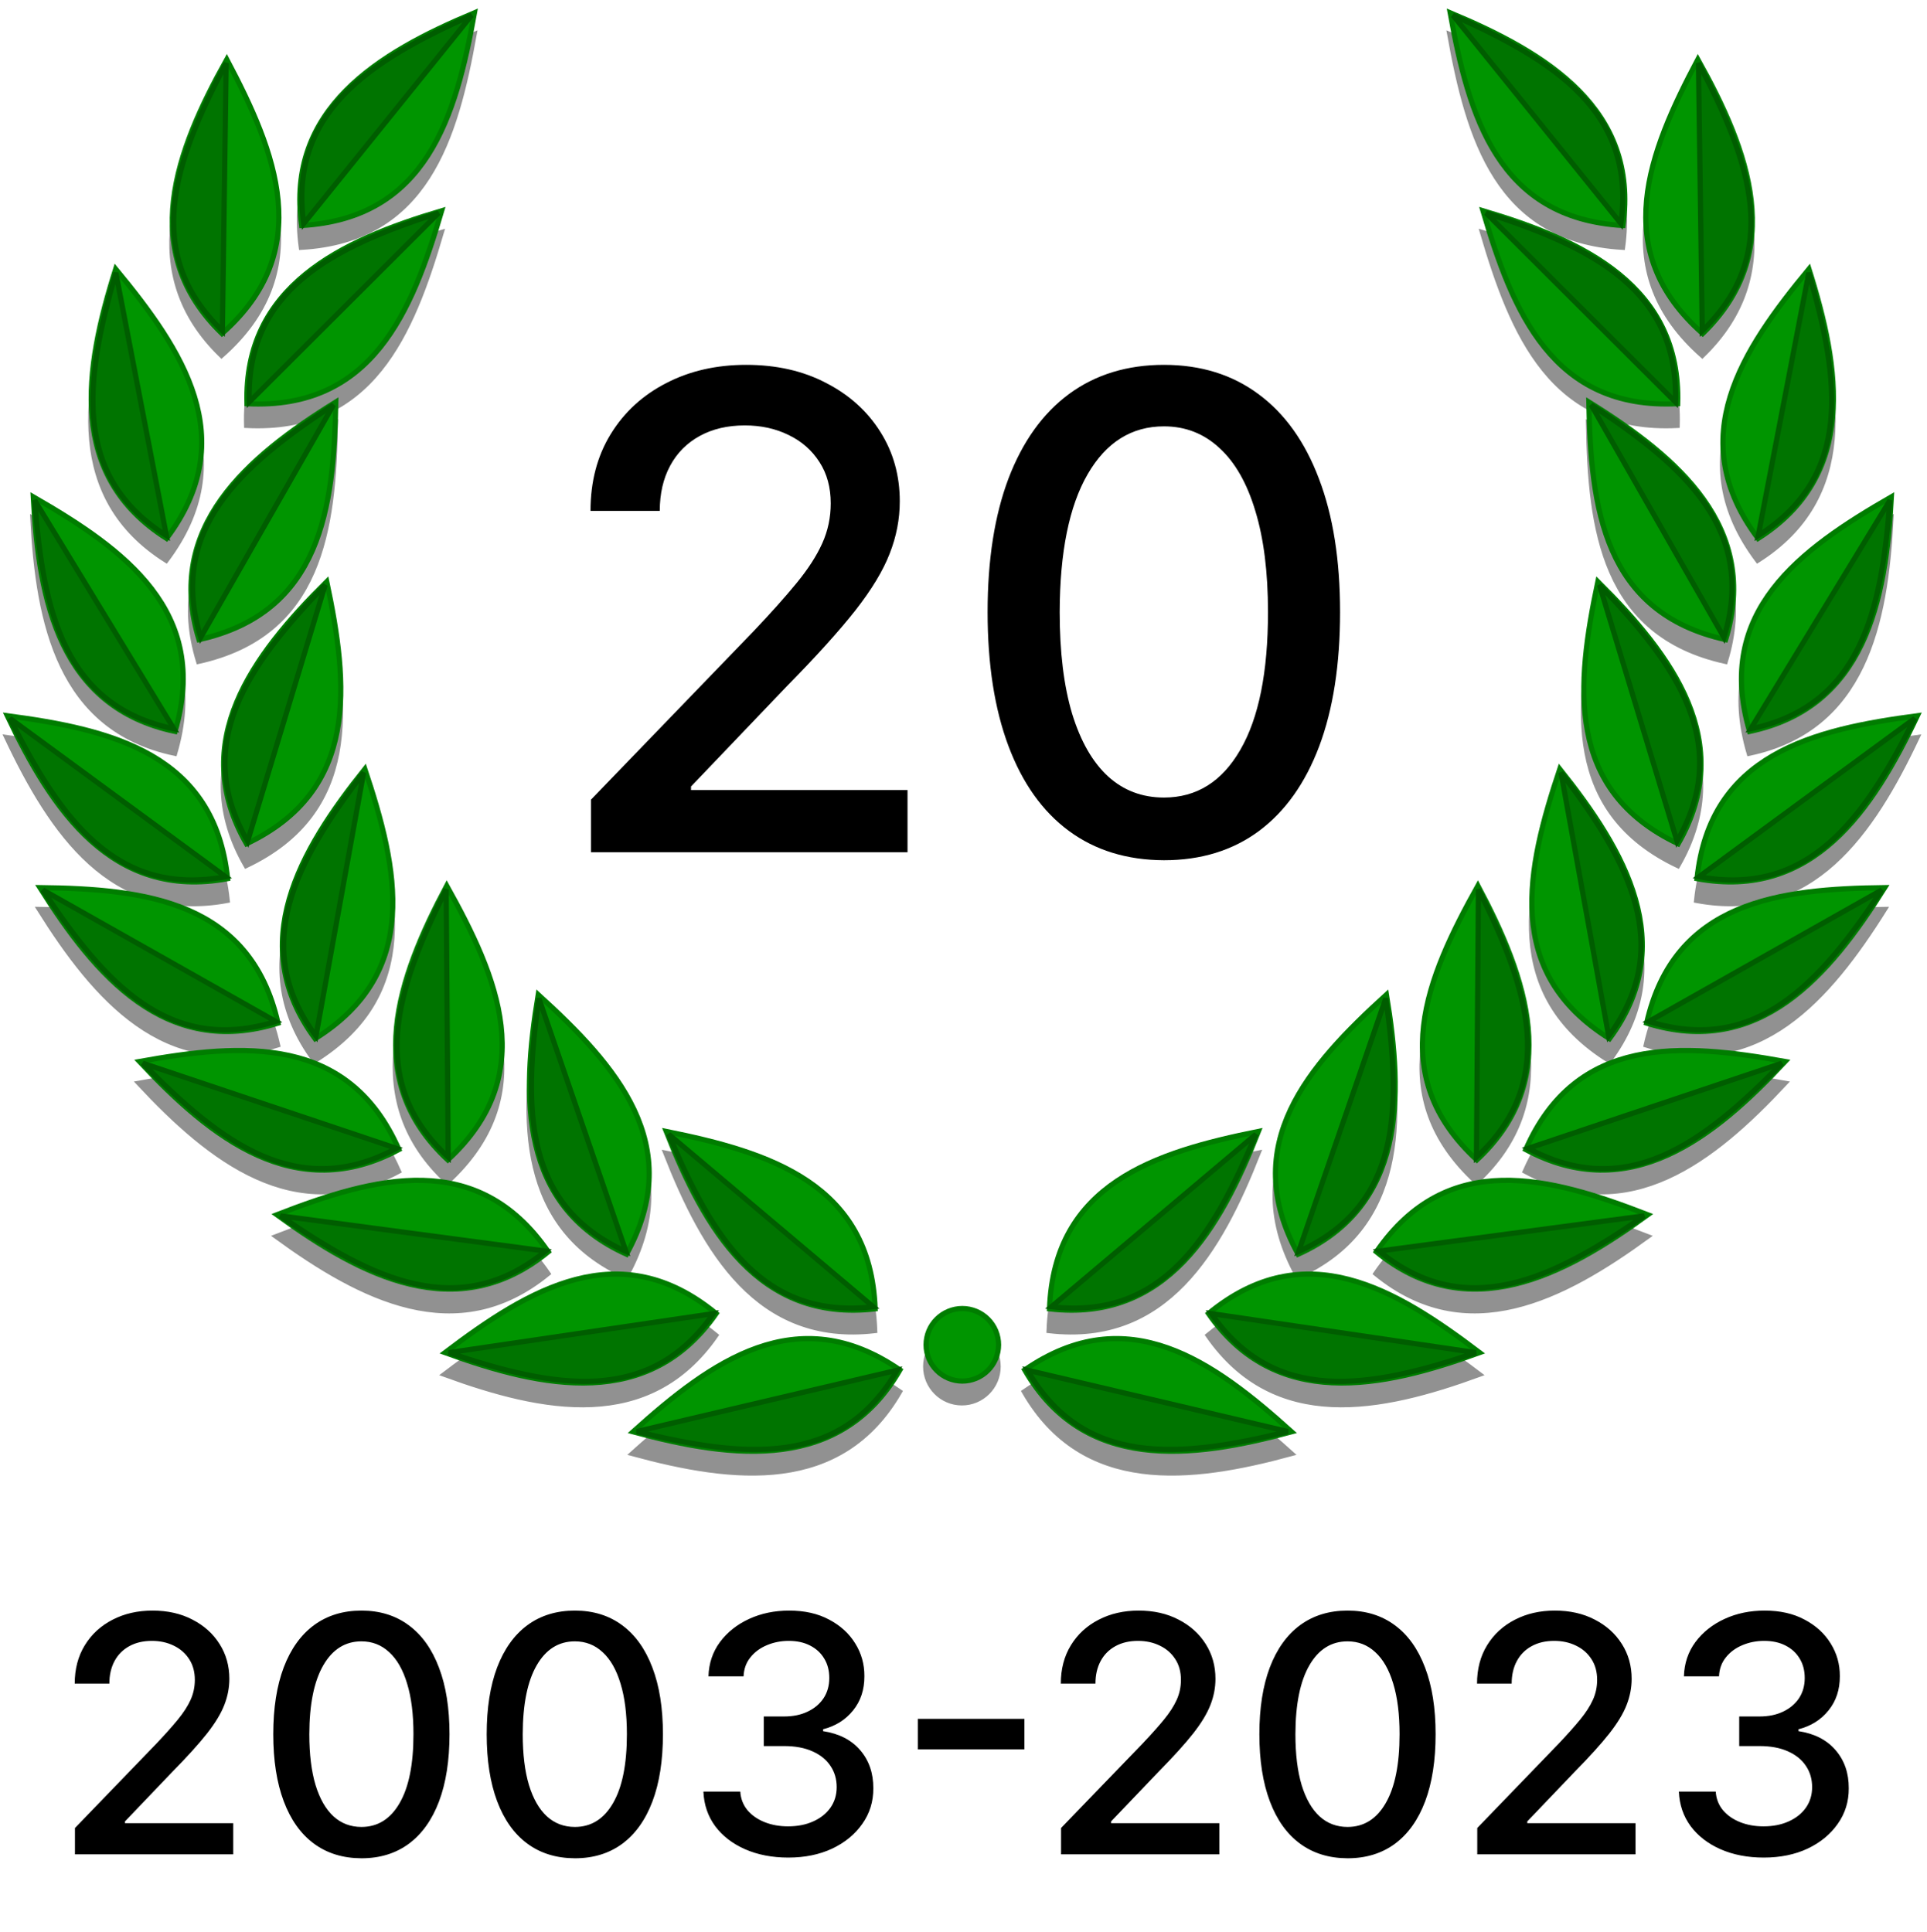 <svg width="373" height="374" viewBox="0 0 373 374" fill="none" xmlns="http://www.w3.org/2000/svg">
<g clip-path="url(#clip0_1_111)">
<g filter="url(#filter0_f_1_111)">
<path fill-rule="evenodd" clip-rule="evenodd" d="M91.774 6.689C73.056 14.511 55.208 25.339 58.322 47.881C82.497 46.487 88.171 26.785 91.774 6.689ZM280.623 6.689C284.226 26.785 289.901 46.487 314.074 47.881C317.189 25.339 299.341 14.511 280.623 6.689ZM43.832 15.73C33.921 33.446 26.534 52.986 42.88 68.803C61.045 52.771 53.38 33.772 43.832 15.73ZM328.566 15.73C319.015 33.772 311.336 52.771 329.498 68.803C345.847 52.986 338.474 33.446 328.566 15.73ZM85.413 45.025C65.964 50.785 47.063 59.623 47.739 82.372C71.924 83.584 79.676 64.612 85.413 45.025ZM286.964 45.025C292.706 64.612 300.456 83.584 324.641 82.372C325.316 59.623 306.416 50.785 286.964 45.025ZM22.317 56.302C16.206 75.667 12.952 96.306 32.166 108.473C46.7 89.085 35.325 72.024 22.317 56.302ZM350.065 56.302C337.057 72.024 325.681 89.085 340.216 108.473C359.43 96.306 356.176 75.667 350.065 56.302ZM64.914 82.054C47.678 92.759 31.78 106.281 38.439 128.041C62.084 122.809 64.552 102.467 64.914 82.054ZM307.483 82.054C307.844 102.467 310.313 122.809 333.958 128.041C340.617 106.281 324.717 92.759 307.483 82.054ZM6.357 100.402C7.397 120.68 11.566 141.165 33.817 145.836C40.66 122.583 24.038 110.579 6.357 100.402ZM366.025 100.402C348.343 110.579 331.736 122.583 338.581 145.836C360.83 141.165 364.985 120.68 366.025 100.402ZM63.18 116.811C48.769 131.103 36.291 147.858 47.639 167.576C69.519 157.189 67.383 136.787 63.18 116.811ZM309.217 116.811C305.015 136.787 302.88 157.189 324.76 167.576C336.109 147.858 323.629 131.103 309.217 116.811ZM1.334 142.797C10.008 161.153 21.632 178.488 43.983 174.329C41.469 150.218 21.552 145.467 1.334 142.797ZM371.064 142.797C350.847 145.467 330.915 150.218 328.399 174.329C350.751 178.488 362.39 161.153 371.064 142.797ZM70.541 153.105C57.859 168.954 47.38 187.02 60.909 205.308C81.457 192.482 77.001 172.47 70.541 153.105ZM301.857 153.105C295.397 172.47 290.925 192.482 311.471 205.308C325.002 187.02 314.539 168.954 301.857 153.105ZM86.401 175.699C76.874 193.626 69.916 213.328 86.6 228.788C104.413 212.367 96.334 193.527 86.401 175.699ZM285.996 175.699C276.06 193.527 267.965 212.367 285.782 228.788C302.464 213.328 295.524 193.626 285.996 175.699ZM7.643 176.069C18.433 193.261 32.032 209.106 53.732 202.317C48.374 178.678 28.035 176.315 7.643 176.069ZM364.755 176.069C344.363 176.315 324.006 178.678 318.65 202.317C340.351 209.106 353.966 193.261 364.755 176.069ZM104.095 196.788C100.77 216.82 100.452 237.702 121.19 247.036C132.848 225.789 119.186 210.52 104.095 196.788ZM268.287 196.788C253.196 210.52 239.534 225.789 251.192 247.036C271.929 237.702 271.612 216.82 268.287 196.788ZM45.502 207.616C39.498 207.68 33.179 208.593 26.906 209.721C40.749 224.562 57.108 237.539 77.134 226.766C70.45 211.505 58.714 207.477 45.504 207.616H45.502ZM325.094 207.616C312.618 207.862 301.63 212.196 295.246 226.766C315.273 237.539 331.633 224.562 345.474 209.721C338.573 208.478 331.625 207.489 325.094 207.616ZM128.884 223.259C136.3 242.155 146.732 260.256 169.315 257.614C168.43 233.388 148.875 227.287 128.884 223.259ZM243.514 223.259C223.523 227.287 203.952 233.388 203.067 257.614C225.65 260.256 236.098 242.155 243.514 223.259ZM80.041 232.733C71.492 232.915 62.412 235.942 53.498 239.398C69.908 251.334 88.433 260.959 106.047 246.568C98.734 235.974 89.727 232.526 80.041 232.733ZM290.54 232.733C281.54 232.979 273.191 236.637 266.334 246.568C283.949 260.959 302.472 251.334 318.884 239.398C309.967 235.942 300.888 232.915 292.341 232.733C291.734 232.721 291.139 232.717 290.54 232.733ZM118.567 250.897C107.23 251.112 96.389 258.254 86.048 266.087C105.103 273.047 125.563 277.213 138.55 258.532C132.118 253.245 125.816 251.025 119.67 250.897C119.301 250.89 118.932 250.89 118.567 250.897ZM252.712 250.897C246.565 251.025 240.28 253.245 233.848 258.532C246.835 277.213 267.275 273.047 286.329 266.087C275.659 258 264.449 250.651 252.712 250.897ZM186.191 257.547C182.318 257.547 179.179 260.689 179.179 264.566C179.179 268.443 182.318 271.601 186.191 271.601C190.064 271.601 193.202 268.443 193.202 264.566C193.202 260.689 190.064 257.547 186.191 257.547ZM156.343 263.378C143.955 263.394 132.864 272.042 122.44 281.424C142.014 286.751 162.759 289.158 174.12 269.444C167.89 265.15 161.974 263.37 156.343 263.378ZM216.039 263.378C210.404 263.37 204.508 265.15 198.278 269.444C209.638 289.158 230.368 286.751 249.942 281.424C239.514 272.042 228.427 263.394 216.039 263.378Z" fill="#919191"/>
<path fill-rule="evenodd" clip-rule="evenodd" d="M91.774 6.689C73.056 14.511 55.208 25.339 58.322 47.881C82.497 46.487 88.171 26.785 91.774 6.689ZM280.623 6.689C284.226 26.785 289.901 46.487 314.074 47.881C317.189 25.339 299.341 14.511 280.623 6.689ZM43.832 15.73C33.921 33.446 26.534 52.986 42.88 68.803C61.045 52.771 53.38 33.772 43.832 15.73ZM328.566 15.73C319.015 33.772 311.336 52.771 329.498 68.803C345.847 52.986 338.474 33.446 328.566 15.73ZM85.413 45.025C65.964 50.785 47.063 59.623 47.739 82.372C71.924 83.584 79.676 64.612 85.413 45.025ZM286.964 45.025C292.706 64.612 300.456 83.584 324.641 82.372C325.316 59.623 306.416 50.785 286.964 45.025ZM22.317 56.302C16.206 75.667 12.952 96.306 32.166 108.473C46.7 89.085 35.325 72.024 22.317 56.302ZM350.065 56.302C337.057 72.024 325.681 89.085 340.216 108.473C359.43 96.306 356.176 75.667 350.065 56.302ZM64.914 82.054C47.678 92.759 31.78 106.281 38.439 128.041C62.084 122.809 64.552 102.467 64.914 82.054ZM307.483 82.054C307.844 102.467 310.313 122.809 333.958 128.041C340.617 106.281 324.717 92.759 307.483 82.054ZM6.357 100.402C7.397 120.68 11.566 141.165 33.817 145.836C40.66 122.583 24.038 110.579 6.357 100.402ZM366.025 100.402C348.343 110.579 331.736 122.583 338.581 145.836C360.83 141.165 364.985 120.68 366.025 100.402ZM63.18 116.811C48.769 131.103 36.291 147.858 47.639 167.576C69.519 157.189 67.383 136.787 63.18 116.811ZM309.217 116.811C305.015 136.787 302.88 157.189 324.76 167.576C336.109 147.858 323.629 131.103 309.217 116.811ZM1.334 142.797C10.008 161.153 21.632 178.488 43.983 174.329C41.469 150.218 21.552 145.467 1.334 142.797ZM371.064 142.797C350.847 145.467 330.915 150.218 328.399 174.329C350.751 178.488 362.39 161.153 371.064 142.797ZM70.541 153.105C57.859 168.954 47.38 187.02 60.909 205.308C81.457 192.482 77.001 172.47 70.541 153.105ZM301.857 153.105C295.397 172.47 290.925 192.482 311.471 205.308C325.002 187.02 314.539 168.954 301.857 153.105ZM86.401 175.699C76.874 193.626 69.916 213.328 86.6 228.788C104.413 212.367 96.334 193.527 86.401 175.699ZM285.996 175.699C276.06 193.527 267.965 212.367 285.782 228.788C302.464 213.328 295.524 193.626 285.996 175.699ZM7.643 176.069C18.433 193.261 32.032 209.106 53.732 202.317C48.374 178.678 28.035 176.315 7.643 176.069ZM364.755 176.069C344.363 176.315 324.006 178.678 318.65 202.317C340.351 209.106 353.966 193.261 364.755 176.069ZM104.095 196.788C100.77 216.82 100.452 237.702 121.19 247.036C132.848 225.789 119.186 210.52 104.095 196.788ZM268.287 196.788C253.196 210.52 239.534 225.789 251.192 247.036C271.929 237.702 271.612 216.82 268.287 196.788ZM45.502 207.616C39.498 207.68 33.179 208.593 26.906 209.721C40.749 224.562 57.108 237.539 77.134 226.766C70.45 211.505 58.714 207.477 45.504 207.616H45.502ZM325.094 207.616C312.618 207.862 301.63 212.196 295.246 226.766C315.273 237.539 331.633 224.562 345.474 209.721C338.573 208.478 331.625 207.489 325.094 207.616ZM128.884 223.259C136.3 242.155 146.732 260.256 169.315 257.614C168.43 233.388 148.875 227.287 128.884 223.259ZM243.514 223.259C223.523 227.287 203.952 233.388 203.067 257.614C225.65 260.256 236.098 242.155 243.514 223.259ZM80.041 232.733C71.492 232.915 62.412 235.942 53.498 239.398C69.908 251.334 88.433 260.959 106.047 246.568C98.734 235.974 89.727 232.526 80.041 232.733ZM290.54 232.733C281.54 232.979 273.191 236.637 266.334 246.568C283.949 260.959 302.472 251.334 318.884 239.398C309.967 235.942 300.888 232.915 292.341 232.733C291.734 232.721 291.139 232.717 290.54 232.733ZM118.567 250.897C107.23 251.112 96.389 258.254 86.048 266.087C105.103 273.047 125.563 277.213 138.55 258.532C132.118 253.245 125.816 251.025 119.67 250.897C119.301 250.89 118.932 250.89 118.567 250.897ZM252.712 250.897C246.565 251.025 240.28 253.245 233.848 258.532C246.835 277.213 267.275 273.047 286.329 266.087C275.659 258 264.449 250.651 252.712 250.897ZM186.191 257.547C182.318 257.547 179.179 260.689 179.179 264.566C179.179 268.443 182.318 271.601 186.191 271.601C190.064 271.601 193.202 268.443 193.202 264.566C193.202 260.689 190.064 257.547 186.191 257.547ZM156.343 263.378C143.955 263.394 132.864 272.042 122.44 281.424C142.014 286.751 162.759 289.158 174.12 269.444C167.89 265.15 161.974 263.37 156.343 263.378ZM216.039 263.378C210.404 263.37 204.508 265.15 198.278 269.444C209.638 289.158 230.368 286.751 249.942 281.424C239.514 272.042 228.427 263.394 216.039 263.378Z" stroke="#919191"/>
</g>
<path fill-rule="evenodd" clip-rule="evenodd" d="M174.192 265.226C154.248 251.478 137.688 263.551 122.525 277.202C142.099 282.527 162.831 284.941 174.192 265.226Z" fill="#009500" stroke="#007D00" stroke-width="1.005"/>
<path fill-rule="evenodd" clip-rule="evenodd" d="M173.652 265.281L123.264 277.142C144.356 282.361 162.874 283.982 173.652 265.281V265.281Z" fill="#007400" stroke="#005D00" stroke-width="1.005"/>
<path fill-rule="evenodd" clip-rule="evenodd" d="M169.395 253.399C168.51 229.174 148.95 223.08 128.96 219.049C136.375 237.949 146.813 256.042 169.395 253.399Z" fill="#009500" stroke="#007D00" stroke-width="1.005"/>
<path fill-rule="evenodd" clip-rule="evenodd" d="M169.029 252.998L129.449 219.606C137.855 239.663 147.608 255.503 169.029 252.998V252.998Z" fill="#007400" stroke="#005D00" stroke-width="1.005"/>
<path fill-rule="evenodd" clip-rule="evenodd" d="M138.627 254.312C119.914 238.925 102.395 249.554 86.134 261.874C105.187 268.835 125.642 272.995 138.627 254.312Z" fill="#009500" stroke="#007D00" stroke-width="1.005"/>
<path fill-rule="evenodd" clip-rule="evenodd" d="M138.083 254.32L86.874 261.876C107.451 268.861 125.765 272.042 138.083 254.32V254.32Z" fill="#007400" stroke="#005D00" stroke-width="1.005"/>
<path fill-rule="evenodd" clip-rule="evenodd" d="M121.273 242.821C132.933 221.576 119.27 206.297 104.179 192.566C100.853 212.596 100.536 233.487 121.273 242.821Z" fill="#009500" stroke="#007D00" stroke-width="1.005"/>
<path fill-rule="evenodd" clip-rule="evenodd" d="M121.164 242.289L104.313 193.296C101.245 214.827 101.494 233.433 121.164 242.289V242.289Z" fill="#007400" stroke="#005D00" stroke-width="1.005"/>
<path fill-rule="evenodd" clip-rule="evenodd" d="M106.13 242.355C92.363 222.413 72.6 227.812 53.583 235.183C69.992 247.119 88.516 256.746 106.13 242.355Z" fill="#009500" stroke="#007D00" stroke-width="1.005"/>
<path fill-rule="evenodd" clip-rule="evenodd" d="M105.606 242.213L54.294 235.389C72.161 247.766 88.896 255.864 105.606 242.213V242.213Z" fill="#007400" stroke="#005D00" stroke-width="1.005"/>
<path fill-rule="evenodd" clip-rule="evenodd" d="M86.683 224.567C104.497 208.147 96.409 189.306 86.473 171.478C76.947 189.404 69.998 209.105 86.683 224.567Z" fill="#009500" stroke="#007D00" stroke-width="1.005"/>
<path fill-rule="evenodd" clip-rule="evenodd" d="M86.75 224.027L86.368 172.212C76.608 191.644 70.923 209.36 86.75 224.027V224.027Z" fill="#007400" stroke="#005D00" stroke-width="1.005"/>
<path fill-rule="evenodd" clip-rule="evenodd" d="M77.215 222.557C67.488 200.357 47.06 201.896 26.989 205.511C40.831 220.353 57.188 233.332 77.215 222.557Z" fill="#009500" stroke="#007D00" stroke-width="1.005"/>
<path fill-rule="evenodd" clip-rule="evenodd" d="M76.727 222.318L27.649 205.849C42.837 221.402 57.728 232.538 76.727 222.318V222.318Z" fill="#007400" stroke="#005D00" stroke-width="1.005"/>
<path fill-rule="evenodd" clip-rule="evenodd" d="M60.99 201.095C81.538 188.268 77.08 168.252 70.62 148.889C57.938 164.735 47.459 182.805 60.99 201.095Z" fill="#009500" stroke="#007D00" stroke-width="1.005"/>
<path fill-rule="evenodd" clip-rule="evenodd" d="M61.156 200.578L70.381 149.591C57.19 166.873 48.322 183.226 61.156 200.578V200.578Z" fill="#007400" stroke="#005D00" stroke-width="1.005"/>
<path fill-rule="evenodd" clip-rule="evenodd" d="M53.818 198.089C48.461 174.45 28.11 172.093 7.718 171.844C18.506 189.038 32.116 204.878 53.818 198.089Z" fill="#009500" stroke="#007D00" stroke-width="1.005"/>
<path fill-rule="evenodd" clip-rule="evenodd" d="M53.384 197.762L8.302 172.301C20.278 190.448 32.797 204.201 53.384 197.762V197.762Z" fill="#007400" stroke="#005D00" stroke-width="1.005"/>
<path fill-rule="evenodd" clip-rule="evenodd" d="M47.71 163.36C69.59 152.971 67.451 132.576 63.248 112.6C48.836 126.888 36.359 143.639 47.71 163.36Z" fill="#009500" stroke="#007D00" stroke-width="1.005"/>
<path fill-rule="evenodd" clip-rule="evenodd" d="M47.934 162.864L62.931 113.27C47.848 128.927 37.168 144.156 47.934 162.864V162.864Z" fill="#007400" stroke="#005D00" stroke-width="1.005"/>
<path fill-rule="evenodd" clip-rule="evenodd" d="M44.065 170.111C41.55 146.001 21.623 141.242 1.406 138.57C10.078 156.925 21.712 174.272 44.065 170.111Z" fill="#009500" stroke="#007D00" stroke-width="1.005"/>
<path fill-rule="evenodd" clip-rule="evenodd" d="M43.673 169.735L1.931 139.093C11.67 158.536 22.469 173.681 43.673 169.735V169.735Z" fill="#007400" stroke="#005D00" stroke-width="1.005"/>
<path fill-rule="evenodd" clip-rule="evenodd" d="M38.523 123.833C62.166 118.602 64.634 98.243 64.996 77.832C47.761 88.535 31.862 102.071 38.523 123.833Z" fill="#009500" stroke="#007D00" stroke-width="1.005"/>
<path fill-rule="evenodd" clip-rule="evenodd" d="M38.852 123.4L64.537 78.414C46.343 90.301 32.534 102.756 38.852 123.4V123.4Z" fill="#007400" stroke="#005D00" stroke-width="1.005"/>
<path fill-rule="evenodd" clip-rule="evenodd" d="M33.886 141.611C40.729 118.358 24.113 106.364 6.434 96.189C7.473 116.466 11.634 136.94 33.886 141.611Z" fill="#009500" stroke="#007D00" stroke-width="1.005"/>
<path fill-rule="evenodd" clip-rule="evenodd" d="M33.666 141.113L6.721 96.873C8.333 118.562 12.559 136.682 33.666 141.113V141.113Z" fill="#007400" stroke="#005D00" stroke-width="1.005"/>
<path fill-rule="evenodd" clip-rule="evenodd" d="M47.811 78.159C71.997 79.371 79.754 60.391 85.494 40.801C66.043 46.562 47.134 55.408 47.811 78.159Z" fill="#009500" stroke="#007D00" stroke-width="1.005"/>
<path fill-rule="evenodd" clip-rule="evenodd" d="M48.242 77.828L84.897 41.241C64.209 47.89 47.601 56.247 48.242 77.828V77.828Z" fill="#007400" stroke="#005D00" stroke-width="1.005"/>
<path fill-rule="evenodd" clip-rule="evenodd" d="M32.245 104.248C46.78 84.859 35.404 67.805 22.395 52.083C16.284 71.444 13.03 92.082 32.245 104.248Z" fill="#009500" stroke="#007D00" stroke-width="1.005"/>
<path fill-rule="evenodd" clip-rule="evenodd" d="M32.213 103.705L22.426 52.824C16.358 73.708 13.986 92.163 32.213 103.705V103.705Z" fill="#007400" stroke="#005D00" stroke-width="1.005"/>
<path fill-rule="evenodd" clip-rule="evenodd" d="M58.39 43.66C82.566 42.264 88.241 22.56 91.845 2.467C73.126 10.287 55.275 21.115 58.39 43.66Z" fill="#009500" stroke="#007D00" stroke-width="1.005"/>
<path fill-rule="evenodd" clip-rule="evenodd" d="M58.784 43.286L91.299 2.968C71.445 11.804 55.83 21.899 58.784 43.286V43.286Z" fill="#007400" stroke="#005D00" stroke-width="1.005"/>
<path fill-rule="evenodd" clip-rule="evenodd" d="M42.967 64.582C61.131 48.552 53.451 29.541 43.903 11.502C33.992 29.217 26.619 48.764 42.967 64.582Z" fill="#009500" stroke="#007D00" stroke-width="1.005"/>
<path fill-rule="evenodd" clip-rule="evenodd" d="M43.045 64.044L43.782 12.234C33.604 31.45 27.539 49.038 43.045 64.044V64.044Z" fill="#007400" stroke="#005D00" stroke-width="1.005"/>
<path fill-rule="evenodd" clip-rule="evenodd" d="M198.351 265.226C218.296 251.478 234.855 263.551 250.018 277.202C230.445 282.527 209.712 284.941 198.351 265.226Z" fill="#009500" stroke="#007D00" stroke-width="1.005"/>
<path fill-rule="evenodd" clip-rule="evenodd" d="M198.892 265.281L249.28 277.142C228.187 282.361 209.67 283.982 198.892 265.281V265.281Z" fill="#007400" stroke="#005D00" stroke-width="1.005"/>
<path fill-rule="evenodd" clip-rule="evenodd" d="M203.149 253.399C204.034 229.174 223.593 223.08 243.584 219.049C236.169 237.949 225.73 256.042 203.149 253.399Z" fill="#009500" stroke="#007D00" stroke-width="1.005"/>
<path fill-rule="evenodd" clip-rule="evenodd" d="M203.515 252.998L243.095 219.606C234.689 239.663 224.936 255.503 203.515 252.998V252.998Z" fill="#007400" stroke="#005D00" stroke-width="1.005"/>
<path fill-rule="evenodd" clip-rule="evenodd" d="M233.917 254.312C252.629 238.925 270.149 249.554 286.41 261.874C267.356 268.835 246.902 272.995 233.917 254.312Z" fill="#009500" stroke="#007D00" stroke-width="1.005"/>
<path fill-rule="evenodd" clip-rule="evenodd" d="M234.46 254.32L285.669 261.876C265.093 268.861 246.779 272.042 234.46 254.32V254.32Z" fill="#007400" stroke="#005D00" stroke-width="1.005"/>
<path fill-rule="evenodd" clip-rule="evenodd" d="M251.271 242.821C239.61 221.576 253.274 206.297 268.365 192.566C271.69 212.596 272.007 233.487 251.271 242.821Z" fill="#009500" stroke="#007D00" stroke-width="1.005"/>
<path fill-rule="evenodd" clip-rule="evenodd" d="M251.379 242.289L268.231 193.296C271.299 214.827 271.049 233.433 251.379 242.289V242.289Z" fill="#007400" stroke="#005D00" stroke-width="1.005"/>
<path fill-rule="evenodd" clip-rule="evenodd" d="M266.413 242.355C280.181 222.413 299.944 227.812 318.961 235.183C302.552 247.119 284.028 256.746 266.413 242.355Z" fill="#009500" stroke="#007D00" stroke-width="1.005"/>
<path fill-rule="evenodd" clip-rule="evenodd" d="M266.938 242.213L318.249 235.389C300.383 247.766 283.648 255.864 266.938 242.213V242.213Z" fill="#007400" stroke="#005D00" stroke-width="1.005"/>
<path fill-rule="evenodd" clip-rule="evenodd" d="M285.861 224.567C268.046 208.147 276.135 189.306 286.07 171.478C295.597 189.404 302.546 209.105 285.861 224.567Z" fill="#009500" stroke="#007D00" stroke-width="1.005"/>
<path fill-rule="evenodd" clip-rule="evenodd" d="M285.794 224.027L286.175 172.212C295.936 191.644 301.62 209.36 285.794 224.027V224.027Z" fill="#007400" stroke="#005D00" stroke-width="1.005"/>
<path fill-rule="evenodd" clip-rule="evenodd" d="M295.329 222.557C305.055 200.357 325.484 201.896 345.554 205.511C331.713 220.353 315.356 233.332 295.329 222.557Z" fill="#009500" stroke="#007D00" stroke-width="1.005"/>
<path fill-rule="evenodd" clip-rule="evenodd" d="M295.817 222.318L344.895 205.849C329.706 221.402 314.815 232.538 295.817 222.318V222.318Z" fill="#007400" stroke="#005D00" stroke-width="1.005"/>
<path fill-rule="evenodd" clip-rule="evenodd" d="M311.553 201.095C291.006 188.268 295.464 168.252 301.923 148.889C314.606 164.735 325.084 182.805 311.553 201.095Z" fill="#009500" stroke="#007D00" stroke-width="1.005"/>
<path fill-rule="evenodd" clip-rule="evenodd" d="M311.387 200.578L302.163 149.591C315.354 166.873 324.222 183.226 311.387 200.578V200.578Z" fill="#007400" stroke="#005D00" stroke-width="1.005"/>
<path fill-rule="evenodd" clip-rule="evenodd" d="M318.726 198.089C324.083 174.45 344.434 172.093 364.826 171.844C354.038 189.038 340.428 204.878 318.726 198.089Z" fill="#009500" stroke="#007D00" stroke-width="1.005"/>
<path fill-rule="evenodd" clip-rule="evenodd" d="M319.16 197.762L364.242 172.301C352.266 190.448 339.747 204.201 319.16 197.762V197.762Z" fill="#007400" stroke="#005D00" stroke-width="1.005"/>
<path fill-rule="evenodd" clip-rule="evenodd" d="M324.834 163.36C302.954 152.971 305.093 132.576 309.295 112.6C323.707 126.888 336.184 143.639 324.834 163.36Z" fill="#009500" stroke="#007D00" stroke-width="1.005"/>
<path fill-rule="evenodd" clip-rule="evenodd" d="M324.61 162.864L309.613 113.27C324.695 128.927 335.376 144.156 324.61 162.864V162.864Z" fill="#007400" stroke="#005D00" stroke-width="1.005"/>
<path fill-rule="evenodd" clip-rule="evenodd" d="M328.478 170.111C330.994 146.001 350.92 141.242 371.138 138.57C362.466 156.925 350.831 174.272 328.478 170.111Z" fill="#009500" stroke="#007D00" stroke-width="1.005"/>
<path fill-rule="evenodd" clip-rule="evenodd" d="M328.871 169.735L370.612 139.093C360.874 158.536 350.075 173.681 328.871 169.735V169.735Z" fill="#007400" stroke="#005D00" stroke-width="1.005"/>
<path fill-rule="evenodd" clip-rule="evenodd" d="M334.021 123.833C310.377 118.602 307.91 98.243 307.547 77.832C324.783 88.535 340.682 102.071 334.021 123.833Z" fill="#009500" stroke="#007D00" stroke-width="1.005"/>
<path fill-rule="evenodd" clip-rule="evenodd" d="M333.692 123.4L308.007 78.414C326.201 90.301 340.009 102.756 333.692 123.4V123.4Z" fill="#007400" stroke="#005D00" stroke-width="1.005"/>
<path fill-rule="evenodd" clip-rule="evenodd" d="M338.657 141.611C331.815 118.358 348.431 106.364 366.109 96.189C365.071 116.466 360.909 136.94 338.657 141.611Z" fill="#009500" stroke="#007D00" stroke-width="1.005"/>
<path fill-rule="evenodd" clip-rule="evenodd" d="M338.877 141.113L365.822 96.873C364.211 118.562 359.985 136.682 338.877 141.113V141.113Z" fill="#007400" stroke="#005D00" stroke-width="1.005"/>
<path fill-rule="evenodd" clip-rule="evenodd" d="M324.734 78.154C300.548 79.37 292.791 60.39 287.05 40.801C306.501 46.559 325.411 55.403 324.734 78.154Z" fill="#009500" stroke="#007D00" stroke-width="1.005"/>
<path fill-rule="evenodd" clip-rule="evenodd" d="M324.302 77.828L287.647 41.241C308.335 47.89 324.943 56.247 324.302 77.828V77.828Z" fill="#007400" stroke="#005D00" stroke-width="1.005"/>
<path fill-rule="evenodd" clip-rule="evenodd" d="M340.298 104.248C325.764 84.859 337.14 67.805 350.148 52.083C356.26 71.444 359.514 92.082 340.298 104.248Z" fill="#009500" stroke="#007D00" stroke-width="1.005"/>
<path fill-rule="evenodd" clip-rule="evenodd" d="M340.33 103.705L350.118 52.824C356.186 73.708 358.558 92.163 340.33 103.705V103.705Z" fill="#007400" stroke="#005D00" stroke-width="1.005"/>
<path fill-rule="evenodd" clip-rule="evenodd" d="M314.154 43.66C289.977 42.264 284.303 22.56 280.699 2.467C299.418 10.287 317.269 21.115 314.154 43.66Z" fill="#009500" stroke="#007D00" stroke-width="1.005"/>
<path fill-rule="evenodd" clip-rule="evenodd" d="M313.76 43.286L281.245 2.968C301.099 11.804 316.714 21.899 313.76 43.286V43.286Z" fill="#007400" stroke="#005D00" stroke-width="1.005"/>
<path fill-rule="evenodd" clip-rule="evenodd" d="M329.577 64.582C311.413 48.552 319.093 29.541 328.641 11.502C338.552 29.217 345.925 48.764 329.577 64.582Z" fill="#009500" stroke="#007D00" stroke-width="1.005"/>
<path fill-rule="evenodd" clip-rule="evenodd" d="M329.499 64.044L328.762 12.234C338.94 31.45 345.005 49.038 329.499 64.044V64.044Z" fill="#007400" stroke="#005D00" stroke-width="1.005"/>
<path d="M193.288 260.36C193.288 262.223 192.549 264.009 191.233 265.327C189.917 266.644 188.132 267.384 186.271 267.384C184.411 267.384 182.626 266.644 181.31 265.327C179.994 264.009 179.255 262.223 179.255 260.36C179.255 258.497 179.994 256.71 181.31 255.393C182.626 254.076 184.411 253.336 186.271 253.336C188.132 253.336 189.917 254.076 191.233 255.393C192.549 256.71 193.288 258.497 193.288 260.36V260.36Z" fill="#009500" stroke="#007D00" stroke-width="0.999" stroke-linecap="round"/>
<path d="M114.392 165V154.818L145.892 122.182C149.256 118.636 152.028 115.53 154.21 112.864C156.422 110.167 158.074 107.606 159.165 105.182C160.256 102.758 160.801 100.182 160.801 97.454C160.801 94.364 160.074 91.697 158.619 89.454C157.165 87.182 155.18 85.439 152.665 84.227C150.15 82.985 147.316 82.364 144.165 82.364C140.831 82.364 137.922 83.046 135.438 84.409C132.953 85.773 131.044 87.697 129.71 90.182C128.377 92.667 127.71 95.576 127.71 98.909H114.301C114.301 93.242 115.604 88.288 118.21 84.046C120.816 79.803 124.392 76.515 128.938 74.182C133.483 71.818 138.65 70.636 144.438 70.636C150.286 70.636 155.438 71.803 159.892 74.136C164.377 76.439 167.877 79.591 170.392 83.591C172.907 87.561 174.165 92.046 174.165 97.046C174.165 100.5 173.513 103.879 172.21 107.182C170.938 110.485 168.71 114.167 165.528 118.227C162.347 122.258 157.922 127.152 152.256 132.909L133.756 152.273V152.955H175.665V165H114.392ZM225.301 166.545C218.119 166.515 211.983 164.621 206.892 160.864C201.801 157.106 197.907 151.636 195.21 144.455C192.513 137.273 191.165 128.621 191.165 118.5C191.165 108.409 192.513 99.788 195.21 92.636C197.938 85.485 201.847 80.03 206.938 76.273C212.059 72.515 218.18 70.636 225.301 70.636C232.422 70.636 238.528 72.53 243.619 76.318C248.71 80.076 252.604 85.53 255.301 92.682C258.028 99.803 259.392 108.409 259.392 118.5C259.392 128.652 258.044 137.318 255.347 144.5C252.65 151.652 248.756 157.121 243.665 160.909C238.574 164.667 232.453 166.545 225.301 166.545ZM225.301 154.409C231.604 154.409 236.528 151.333 240.074 145.182C243.65 139.03 245.438 130.136 245.438 118.5C245.438 110.773 244.619 104.242 242.983 98.909C241.377 93.546 239.059 89.485 236.028 86.727C233.028 83.939 229.453 82.545 225.301 82.545C219.028 82.545 214.104 85.636 210.528 91.818C206.953 98 205.15 106.894 205.119 118.5C205.119 126.258 205.922 132.818 207.528 138.182C209.165 143.515 211.483 147.561 214.483 150.318C217.483 153.045 221.089 154.409 225.301 154.409Z" fill="black"/>
</g>
<path d="M14.508 359V353.909L30.259 337.591C31.94 335.818 33.327 334.265 34.418 332.932C35.524 331.583 36.349 330.303 36.895 329.091C37.44 327.879 37.713 326.591 37.713 325.227C37.713 323.682 37.349 322.348 36.622 321.227C35.895 320.091 34.903 319.22 33.645 318.614C32.387 317.992 30.971 317.682 29.395 317.682C27.728 317.682 26.274 318.023 25.031 318.705C23.789 319.386 22.834 320.348 22.168 321.591C21.501 322.833 21.168 324.288 21.168 325.955H14.463C14.463 323.121 15.115 320.644 16.418 318.523C17.721 316.402 19.509 314.758 21.781 313.591C24.054 312.409 26.637 311.818 29.531 311.818C32.456 311.818 35.031 312.402 37.258 313.568C39.501 314.72 41.251 316.295 42.508 318.295C43.766 320.28 44.395 322.523 44.395 325.023C44.395 326.75 44.069 328.439 43.418 330.091C42.781 331.742 41.668 333.583 40.077 335.614C38.486 337.629 36.274 340.076 33.44 342.955L24.19 352.636V352.977H45.145V359H14.508ZM69.963 359.773C66.372 359.758 63.304 358.811 60.758 356.932C58.213 355.053 56.266 352.318 54.918 348.727C53.569 345.136 52.895 340.811 52.895 335.75C52.895 330.705 53.569 326.394 54.918 322.818C56.281 319.242 58.236 316.515 60.781 314.636C63.342 312.758 66.403 311.818 69.963 311.818C73.524 311.818 76.577 312.765 79.122 314.659C81.668 316.538 83.615 319.265 84.963 322.841C86.327 326.402 87.008 330.705 87.008 335.75C87.008 340.826 86.334 345.159 84.986 348.75C83.637 352.326 81.69 355.061 79.145 356.955C76.599 358.833 73.539 359.773 69.963 359.773ZM69.963 353.705C73.115 353.705 75.577 352.167 77.349 349.091C79.137 346.015 80.031 341.568 80.031 335.75C80.031 331.886 79.622 328.621 78.804 325.955C78.001 323.273 76.842 321.242 75.327 319.864C73.827 318.47 72.039 317.773 69.963 317.773C66.827 317.773 64.365 319.318 62.577 322.409C60.789 325.5 59.887 329.947 59.872 335.75C59.872 339.629 60.274 342.909 61.077 345.591C61.895 348.258 63.054 350.28 64.554 351.659C66.054 353.023 67.857 353.705 69.963 353.705ZM111.276 359.773C107.685 359.758 104.616 358.811 102.071 356.932C99.526 355.053 97.579 352.318 96.23 348.727C94.882 345.136 94.207 340.811 94.207 335.75C94.207 330.705 94.882 326.394 96.23 322.818C97.594 319.242 99.548 316.515 102.094 314.636C104.654 312.758 107.715 311.818 111.276 311.818C114.836 311.818 117.889 312.765 120.435 314.659C122.98 316.538 124.927 319.265 126.276 322.841C127.639 326.402 128.321 330.705 128.321 335.75C128.321 340.826 127.647 345.159 126.298 348.75C124.95 352.326 123.003 355.061 120.457 356.955C117.912 358.833 114.851 359.773 111.276 359.773ZM111.276 353.705C114.427 353.705 116.889 352.167 118.662 349.091C120.45 346.015 121.344 341.568 121.344 335.75C121.344 331.886 120.935 328.621 120.116 325.955C119.313 323.273 118.154 321.242 116.639 319.864C115.139 318.47 113.351 317.773 111.276 317.773C108.139 317.773 105.677 319.318 103.889 322.409C102.101 325.5 101.2 329.947 101.185 335.75C101.185 339.629 101.586 342.909 102.389 345.591C103.207 348.258 104.366 350.28 105.866 351.659C107.366 353.023 109.17 353.705 111.276 353.705ZM152.588 359.636C149.467 359.636 146.679 359.098 144.224 358.023C141.785 356.947 139.853 355.455 138.429 353.545C137.02 351.621 136.262 349.394 136.156 346.864H143.293C143.384 348.242 143.846 349.439 144.679 350.455C145.527 351.455 146.634 352.227 147.997 352.773C149.361 353.318 150.876 353.591 152.543 353.591C154.376 353.591 155.997 353.273 157.406 352.636C158.83 352 159.944 351.114 160.747 349.977C161.55 348.826 161.952 347.5 161.952 346C161.952 344.439 161.55 343.068 160.747 341.886C159.959 340.689 158.8 339.75 157.27 339.068C155.755 338.386 153.921 338.045 151.77 338.045H147.838V332.318H151.77C153.497 332.318 155.012 332.008 156.315 331.386C157.634 330.765 158.664 329.902 159.406 328.795C160.149 327.674 160.52 326.364 160.52 324.864C160.52 323.424 160.194 322.174 159.543 321.114C158.906 320.038 157.997 319.197 156.815 318.591C155.649 317.985 154.27 317.682 152.679 317.682C151.164 317.682 149.747 317.962 148.429 318.523C147.126 319.068 146.065 319.856 145.247 320.886C144.429 321.902 143.99 323.121 143.929 324.545H137.134C137.209 322.03 137.952 319.818 139.361 317.909C140.785 316 142.664 314.508 144.997 313.432C147.33 312.356 149.921 311.818 152.77 311.818C155.755 311.818 158.33 312.402 160.497 313.568C162.679 314.72 164.361 316.258 165.543 318.182C166.74 320.106 167.33 322.212 167.315 324.5C167.33 327.106 166.603 329.318 165.134 331.136C163.679 332.955 161.74 334.174 159.315 334.795V335.159C162.406 335.629 164.8 336.856 166.497 338.841C168.209 340.826 169.058 343.288 169.043 346.227C169.058 348.788 168.346 351.083 166.906 353.114C165.482 355.144 163.535 356.742 161.065 357.909C158.596 359.061 155.77 359.636 152.588 359.636ZM198.293 332.773V338.682H177.656V332.773H198.293ZM205.384 359V353.909L221.134 337.591C222.815 335.818 224.202 334.265 225.293 332.932C226.399 331.583 227.224 330.303 227.77 329.091C228.315 327.879 228.588 326.591 228.588 325.227C228.588 323.682 228.224 322.348 227.497 321.227C226.77 320.091 225.777 319.22 224.52 318.614C223.262 317.992 221.846 317.682 220.27 317.682C218.603 317.682 217.149 318.023 215.906 318.705C214.664 319.386 213.709 320.348 213.043 321.591C212.376 322.833 212.043 324.288 212.043 325.955H205.338C205.338 323.121 205.99 320.644 207.293 318.523C208.596 316.402 210.384 314.758 212.656 313.591C214.929 312.409 217.512 311.818 220.406 311.818C223.33 311.818 225.906 312.402 228.134 313.568C230.376 314.72 232.126 316.295 233.384 318.295C234.641 320.28 235.27 322.523 235.27 325.023C235.27 326.75 234.944 328.439 234.293 330.091C233.656 331.742 232.543 333.583 230.952 335.614C229.361 337.629 227.149 340.076 224.315 342.955L215.065 352.636V352.977H236.02V359H205.384ZM260.838 359.773C257.247 359.758 254.179 358.811 251.634 356.932C249.088 355.053 247.141 352.318 245.793 348.727C244.444 345.136 243.77 340.811 243.77 335.75C243.77 330.705 244.444 326.394 245.793 322.818C247.156 319.242 249.111 316.515 251.656 314.636C254.217 312.758 257.277 311.818 260.838 311.818C264.399 311.818 267.452 312.765 269.997 314.659C272.543 316.538 274.49 319.265 275.838 322.841C277.202 326.402 277.884 330.705 277.884 335.75C277.884 340.826 277.209 345.159 275.861 348.75C274.512 352.326 272.565 355.061 270.02 356.955C267.474 358.833 264.414 359.773 260.838 359.773ZM260.838 353.705C263.99 353.705 266.452 352.167 268.224 349.091C270.012 346.015 270.906 341.568 270.906 335.75C270.906 331.886 270.497 328.621 269.679 325.955C268.876 323.273 267.717 321.242 266.202 319.864C264.702 318.47 262.914 317.773 260.838 317.773C257.702 317.773 255.24 319.318 253.452 322.409C251.664 325.5 250.762 329.947 250.747 335.75C250.747 339.629 251.149 342.909 251.952 345.591C252.77 348.258 253.929 350.28 255.429 351.659C256.929 353.023 258.732 353.705 260.838 353.705ZM285.946 359V353.909L301.696 337.591C303.378 335.818 304.764 334.265 305.855 332.932C306.961 331.583 307.787 330.303 308.332 329.091C308.878 327.879 309.151 326.591 309.151 325.227C309.151 323.682 308.787 322.348 308.06 321.227C307.332 320.091 306.34 319.22 305.082 318.614C303.825 317.992 302.408 317.682 300.832 317.682C299.166 317.682 297.711 318.023 296.469 318.705C295.226 319.386 294.272 320.348 293.605 321.591C292.938 322.833 292.605 324.288 292.605 325.955H285.901C285.901 323.121 286.552 320.644 287.855 318.523C289.158 316.402 290.946 314.758 293.219 313.591C295.491 312.409 298.075 311.818 300.969 311.818C303.893 311.818 306.469 312.402 308.696 313.568C310.938 314.72 312.688 316.295 313.946 318.295C315.204 320.28 315.832 322.523 315.832 325.023C315.832 326.75 315.507 328.439 314.855 330.091C314.219 331.742 313.105 333.583 311.514 335.614C309.923 337.629 307.711 340.076 304.878 342.955L295.628 352.636V352.977H316.582V359H285.946ZM341.401 359.636C338.279 359.636 335.491 359.098 333.037 358.023C330.598 356.947 328.666 355.455 327.241 353.545C325.832 351.621 325.075 349.394 324.969 346.864H332.105C332.196 348.242 332.658 349.439 333.491 350.455C334.34 351.455 335.446 352.227 336.81 352.773C338.173 353.318 339.688 353.591 341.355 353.591C343.188 353.591 344.81 353.273 346.219 352.636C347.643 352 348.757 351.114 349.56 349.977C350.363 348.826 350.764 347.5 350.764 346C350.764 344.439 350.363 343.068 349.56 341.886C348.772 340.689 347.613 339.75 346.082 339.068C344.567 338.386 342.734 338.045 340.582 338.045H336.651V332.318H340.582C342.31 332.318 343.825 332.008 345.128 331.386C346.446 330.765 347.476 329.902 348.219 328.795C348.961 327.674 349.332 326.364 349.332 324.864C349.332 323.424 349.007 322.174 348.355 321.114C347.719 320.038 346.81 319.197 345.628 318.591C344.461 317.985 343.082 317.682 341.491 317.682C339.976 317.682 338.56 317.962 337.241 318.523C335.938 319.068 334.878 319.856 334.06 320.886C333.241 321.902 332.802 323.121 332.741 324.545H325.946C326.022 322.03 326.764 319.818 328.173 317.909C329.598 316 331.476 314.508 333.81 313.432C336.143 312.356 338.734 311.818 341.582 311.818C344.567 311.818 347.143 312.402 349.31 313.568C351.491 314.72 353.173 316.258 354.355 318.182C355.552 320.106 356.143 322.212 356.128 324.5C356.143 327.106 355.416 329.318 353.946 331.136C352.491 332.955 350.552 334.174 348.128 334.795V335.159C351.219 335.629 353.613 336.856 355.31 338.841C357.022 340.826 357.87 343.288 357.855 346.227C357.87 348.788 357.158 351.083 355.719 353.114C354.295 355.144 352.348 356.742 349.878 357.909C347.408 359.061 344.582 359.636 341.401 359.636Z" fill="black"/>
<defs>
<filter id="filter0_f_1_111" x="-11.772" y="-6.388" width="395.942" height="304.336" filterUnits="userSpaceOnUse" color-interpolation-filters="sRGB">
<feFlood flood-opacity="0" result="BackgroundImageFix"/>
<feBlend mode="normal" in="SourceGraphic" in2="BackgroundImageFix" result="shape"/>
<feGaussianBlur stdDeviation="6.131" result="effect1_foregroundBlur_1_111"/>
</filter>
<clipPath id="clip0_1_111">
<rect width="373" height="286" fill="white"/>
</clipPath>
</defs>
</svg>
